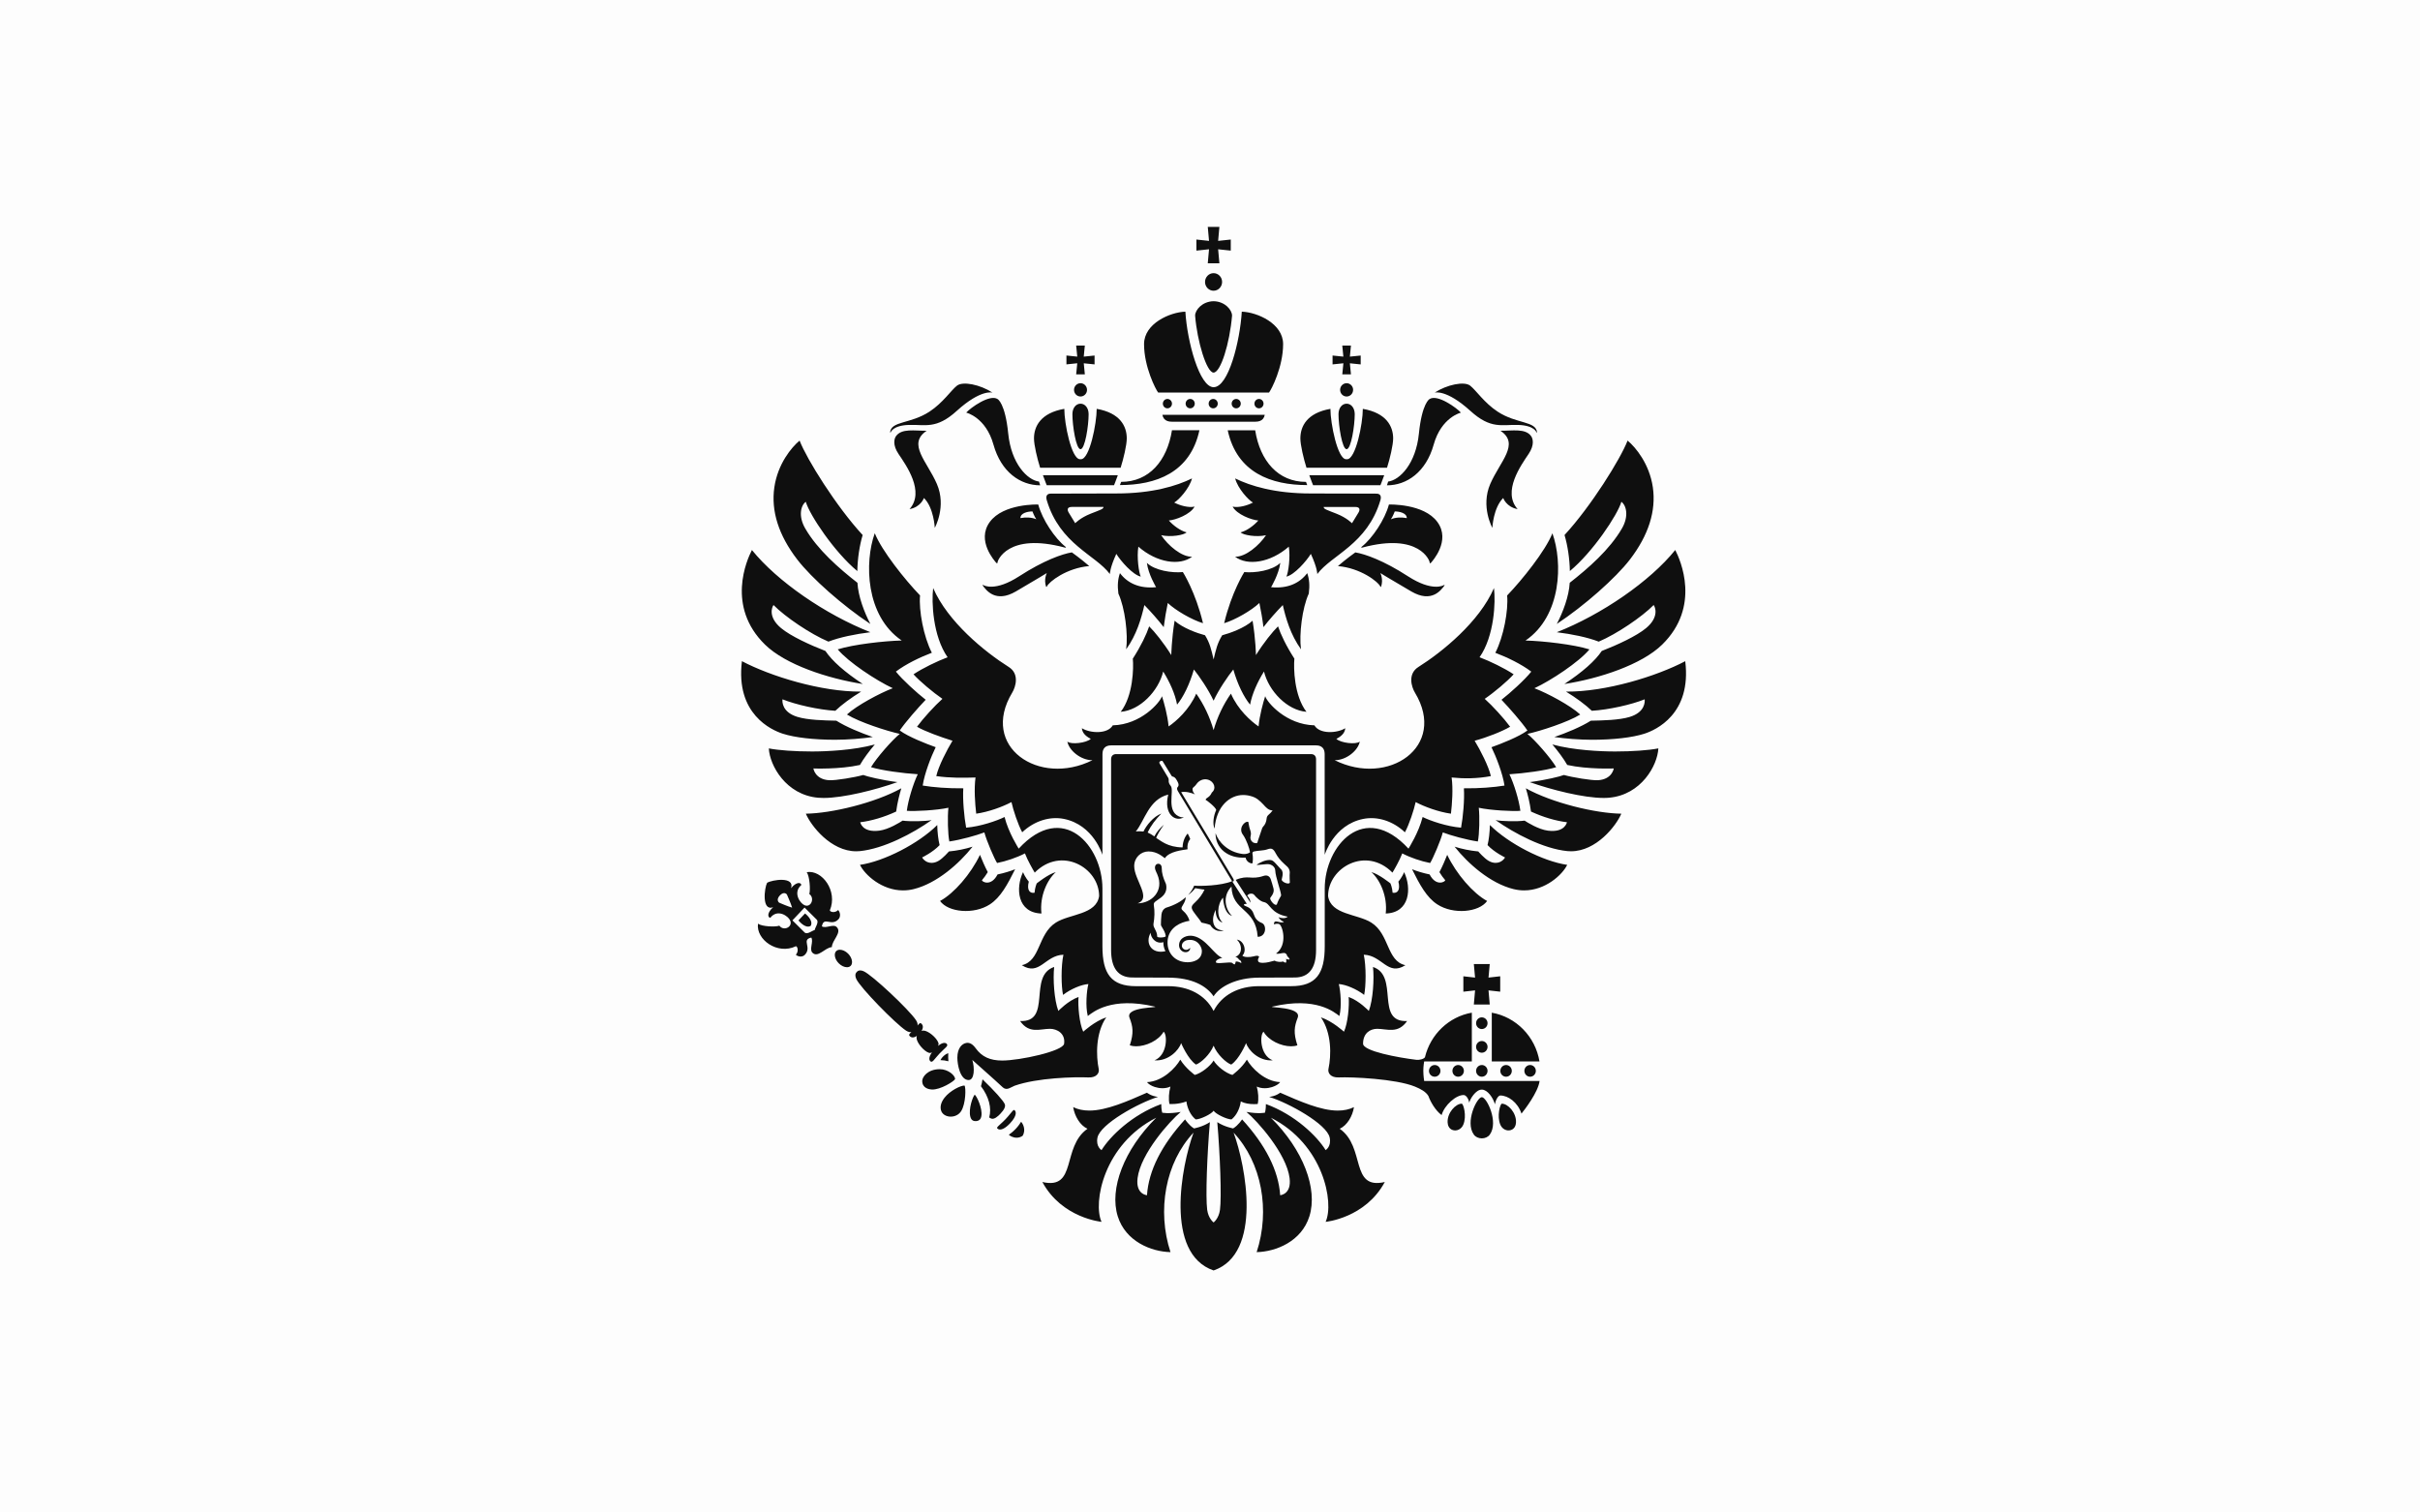 <?xml version="1.0" encoding="UTF-8"?> <svg xmlns="http://www.w3.org/2000/svg" width="160" height="100" viewBox="0 0 160 100" fill="none"> <rect opacity="0.01" width="160" height="100" fill="black"></rect> <g clip-path="url(#clip0_204_4232)"> <path d="M99.297 72.971C99.189 72.971 98.95 73.786 99.197 74.363C99.328 74.67 99.637 74.8 99.896 74.714C100.152 74.63 100.226 74.388 100.232 74.2C100.256 73.566 99.7 72.972 99.298 72.972L99.297 72.971ZM97.444 63.741L97.525 64.635L96.751 64.549V65.567L97.525 65.48L97.444 66.413H98.495L98.414 65.48L99.188 65.566V64.548L98.414 64.635L98.495 63.741H97.445H97.444ZM97.971 67.263C97.761 67.263 97.592 67.436 97.592 67.65C97.592 67.864 97.762 68.037 97.971 68.037C98.181 68.037 98.35 67.864 98.35 67.65C98.35 67.437 98.18 67.264 97.971 67.264V67.263ZM97.971 68.829C97.761 68.829 97.592 69.002 97.592 69.215C97.592 69.429 97.762 69.602 97.971 69.602C98.181 69.602 98.35 69.429 98.35 69.215C98.35 69.002 98.18 68.829 97.971 68.829ZM97.971 70.416C97.761 70.416 97.592 70.589 97.592 70.802C97.592 71.016 97.762 71.189 97.971 71.189C98.181 71.189 98.35 71.016 98.35 70.802C98.35 70.589 98.18 70.415 97.971 70.415V70.416ZM99.195 70.802C99.195 71.016 99.366 71.189 99.575 71.189C99.785 71.189 99.954 71.016 99.954 70.802C99.954 70.589 99.784 70.415 99.575 70.415C99.366 70.415 99.196 70.589 99.196 70.802L99.195 70.802ZM100.786 70.802C100.786 71.016 100.955 71.189 101.164 71.189C101.373 71.189 101.543 71.016 101.543 70.802C101.543 70.589 101.373 70.415 101.164 70.415C100.954 70.415 100.785 70.589 100.785 70.802L100.786 70.802ZM97.972 72.541C97.648 72.541 96.847 74.184 97.443 75.015C97.557 75.173 97.757 75.264 97.972 75.264C98.186 75.264 98.386 75.173 98.5 75.015C99.096 74.183 98.295 72.541 97.972 72.541ZM96.645 72.971C96.242 72.971 95.685 73.567 95.709 74.2C95.716 74.388 95.791 74.63 96.046 74.714C96.304 74.8 96.614 74.67 96.745 74.364C96.992 73.786 96.752 72.972 96.644 72.972L96.645 72.971ZM96.028 70.802C96.028 71.016 96.197 71.189 96.406 71.189C96.616 71.189 96.786 71.016 96.786 70.802C96.786 70.589 96.615 70.415 96.406 70.415C96.196 70.415 96.028 70.589 96.028 70.802V70.802ZM94.477 70.802C94.477 71.016 94.647 71.189 94.856 71.189C95.067 71.189 95.237 71.016 95.237 70.802C95.237 70.589 95.067 70.415 94.856 70.415C94.647 70.415 94.478 70.589 94.478 70.802L94.477 70.802ZM94.103 70.802C94.103 70.473 94.16 70.176 94.16 70.176H97.311V66.954C95.79 67.219 94.574 68.39 94.211 69.903C94.123 70.029 93.838 70.093 93.636 70.07C92.473 69.929 90.12 69.505 90.12 69.005C90.12 68.302 90.597 68.021 91.055 68.021C91.708 68.021 92.43 68.374 93.032 67.506C90.892 67.603 92.532 64.518 90.777 63.933C90.864 64.721 90.778 66.107 90.501 66.84C90.501 66.84 89.873 66.169 89.167 65.916C89.22 66.488 89.112 67.674 88.856 68.213C88.856 68.213 88.109 67.522 87.333 67.263C88.049 68.299 88.024 69.776 87.832 70.675C87.776 70.935 87.97 71.258 88.515 71.235C89.368 71.197 92.282 71.326 93.547 71.84C93.939 72.001 94.276 72.185 94.441 72.465C94.574 72.842 94.905 73.425 95.313 73.725C95.496 73.073 96.277 72.376 96.785 72.401C96.937 72.409 97.105 72.661 97.139 72.91C97.185 72.678 97.56 72.041 97.97 72.041C98.35 72.041 98.714 72.575 98.841 73.015C98.879 72.733 99.046 72.43 99.198 72.43C99.708 72.43 100.351 72.882 100.593 73.629C100.788 73.385 101.689 72.23 101.79 71.473H94.161C94.161 71.473 94.104 71.146 94.104 70.803L94.103 70.802ZM98.63 66.954V70.177H101.784C101.509 68.534 100.239 67.237 98.63 66.955V66.954ZM61.419 69.608C61.484 69.63 61.551 69.614 61.617 69.58C61.405 69.874 61.413 70.069 61.505 70.16C61.649 70.301 61.755 70.041 62.119 69.655C62.482 69.271 62.734 69.154 62.59 69.011C62.499 68.92 62.307 68.917 62.022 69.149C62.053 69.081 62.065 69.013 62.042 68.948C61.922 68.601 61.362 68.139 61.054 68.137C61.006 68.137 60.963 68.149 60.925 68.166C61.061 67.947 61.025 67.783 60.934 67.693C60.834 67.594 60.777 67.663 60.665 67.806C60.68 67.707 60.654 67.589 60.56 67.446C60.096 66.747 57.646 64.443 57.091 64.211C56.759 64.073 56.65 64.265 56.65 64.265C56.65 64.265 56.466 64.384 56.61 64.719C56.855 65.282 59.208 67.687 59.904 68.14C60.047 68.232 60.162 68.254 60.258 68.236C60.123 68.355 60.058 68.415 60.158 68.514C60.249 68.605 60.41 68.635 60.618 68.488C60.604 68.529 60.595 68.573 60.597 68.621C60.606 68.938 61.074 69.496 61.417 69.609L61.419 69.608ZM55.531 62.793C55.458 62.793 55.355 62.81 55.279 62.891C55.203 62.971 55.176 63.097 55.204 63.243C55.234 63.401 55.325 63.562 55.459 63.695C55.618 63.854 55.82 63.95 55.998 63.95C56.07 63.95 56.173 63.933 56.249 63.853C56.413 63.677 56.332 63.31 56.07 63.048C55.909 62.889 55.708 62.793 55.53 62.793L55.531 62.793ZM63.148 71.343C63.146 71.099 62.685 70.691 62.139 70.691C61.327 70.691 60.974 71.206 60.974 71.468C60.974 71.962 61.452 72.026 61.598 72.034C62.17 72.069 63.092 71.485 63.148 71.343H63.148ZM62.449 72.575C62.234 72.853 62.152 73.122 62.208 73.379C62.276 73.689 62.583 73.828 62.855 73.828C63.145 73.828 63.403 73.692 63.548 73.463C63.858 72.973 63.872 71.889 63.767 71.771C63.507 71.771 62.815 72.107 62.449 72.575ZM55.32 61.294C55.09 61.067 54.621 61.407 54.34 61.248C54.465 60.552 54.958 61.283 55.434 60.78C55.623 60.578 55.522 60.264 55.413 60.169C55.207 60.378 54.89 60.305 54.865 60.19C55.406 58.912 54.349 57.486 53.335 57.665C53.533 57.93 53.593 58.858 53.507 59.107C53.893 59.385 53.617 60.038 53.19 59.848C52.904 59.732 52.399 59.016 52.98 58.513C52.963 58.332 52.644 58.288 52.304 58.725C52.553 57.922 51.031 58.174 50.718 58.367C50.54 58.693 50.343 60.262 51.117 59.982C50.701 60.344 50.753 60.668 50.931 60.68C51.404 60.069 52.116 60.565 52.239 60.855C52.438 61.286 51.809 61.589 51.526 61.202C51.285 61.298 50.381 61.266 50.115 61.071C49.973 62.116 51.395 63.154 52.624 62.56C52.738 62.582 52.817 62.905 52.621 63.122C52.718 63.231 53.026 63.325 53.218 63.124C53.692 62.621 52.964 62.138 53.64 61.987C53.803 62.27 53.486 62.762 53.716 62.991C54.084 63.355 54.545 62.648 54.998 62.62C55.011 62.154 55.686 61.66 55.319 61.294H55.32ZM51.514 59.68C51.514 59.68 51.276 59.512 51.561 59.202C51.853 58.9 52.026 59.139 52.026 59.139C52.026 59.139 52.292 59.735 52.372 60.009C52.102 59.937 51.514 59.681 51.514 59.681L51.514 59.68ZM53.865 61.492C53.717 61.511 53.368 61.822 53.193 61.647L52.391 60.851L52.792 60.427L53.194 60.003L53.995 60.799C54.17 60.973 53.878 61.341 53.864 61.492H53.865ZM67.145 73.691C67.172 73.573 67.154 73.476 67.091 73.414C67.071 73.395 67.054 73.384 67.043 73.384C66.998 73.384 66.897 73.508 66.8 73.628C66.72 73.728 66.619 73.851 66.491 73.987C66.363 74.122 66.245 74.23 66.15 74.315C66.038 74.416 65.921 74.523 65.92 74.57C65.92 74.582 65.931 74.599 65.952 74.619C65.993 74.661 66.048 74.682 66.117 74.682C66.219 74.682 66.443 74.628 66.778 74.273C67.034 74.003 67.119 73.807 67.144 73.69L67.145 73.691ZM67.151 74.641C66.975 74.826 66.797 74.958 66.7 75.026C66.769 75.096 66.967 75.221 67.215 75.221C67.357 75.221 67.489 75.179 67.609 75.097C67.856 74.689 67.618 74.274 67.511 74.168C67.448 74.27 67.326 74.457 67.151 74.641H67.151ZM64.445 72.376C64.318 72.495 64.024 73.322 64.152 73.825C64.207 74.041 64.326 74.134 64.528 74.123C64.737 74.109 64.85 74.001 64.886 73.78C64.965 73.277 64.584 72.478 64.445 72.376ZM64.284 70.079C64.292 70.093 65.793 71.412 66.298 71.89C66.417 72.003 66.58 72.028 66.746 71.944C66.841 71.896 66.959 71.84 67.082 71.784C68.583 71.255 71.054 71.195 71.96 71.236C72.505 71.258 72.698 70.936 72.643 70.676C72.466 69.825 72.426 68.299 73.141 67.263C72.366 67.522 71.619 68.214 71.619 68.214C71.362 67.674 71.255 66.489 71.308 65.916C70.602 66.169 69.973 66.839 69.973 66.839C69.696 66.107 69.61 64.721 69.697 63.932C67.942 64.518 69.584 67.603 67.444 67.506C68.045 68.374 68.767 68.021 69.42 68.021C69.878 68.021 70.447 68.321 70.355 69.005C70.288 69.501 67.418 70.119 66.263 70.119C65.457 70.119 64.916 69.87 64.511 69.31C64.316 69.041 64.117 68.919 63.895 68.954C63.619 68.996 63.296 69.278 63.296 69.932C63.296 70.393 63.483 71.408 64.04 71.408C64.43 71.408 64.447 70.607 64.285 70.079H64.284ZM66.14 73.638C66.403 73.36 66.495 73.157 66.43 72.999C66.336 72.772 65.74 72.109 64.959 71.361C64.936 71.525 64.893 71.699 64.856 71.817C65.382 72.512 65.577 73.257 65.401 73.883C65.465 73.925 65.504 73.945 65.528 73.954C65.729 74.034 65.982 73.807 66.14 73.638L66.14 73.638ZM62.343 69.864C62.339 69.867 62.242 69.963 62.18 70.092C62.343 70.092 62.533 70.12 62.704 70.167C62.693 70.016 62.681 69.81 62.696 69.634C62.552 69.667 62.397 69.805 62.343 69.864V69.864ZM88.575 74.631C89.069 74.405 89.425 73.796 89.518 73.2C89.205 73.353 88.852 73.428 88.445 73.428C87.324 73.428 85.918 72.807 84.641 72.246C84.641 72.246 84.367 72.475 83.911 72.523C85.198 72.918 87.727 74.316 87.913 75.212C88.038 75.812 87.645 76.041 87.645 76.041C87.082 75.126 85.631 73.705 83.696 72.996C83.7 73.329 83.636 73.565 83.636 73.565C83.636 73.565 83.243 73.661 82.409 73.517C83.138 74.123 85.054 76.265 85.262 77.889C85.401 78.974 84.64 79.023 84.64 79.023C84.532 77.392 83.672 75.704 82.122 74.01C82.122 74.01 81.868 74.406 81.53 74.607C81.53 74.607 80.956 74.505 80.482 74.192C80.665 76.345 80.773 79.141 80.66 79.987C80.58 80.576 80.238 80.823 80.238 80.823C80.238 80.823 79.894 80.576 79.814 79.987C79.701 79.141 79.808 76.345 79.992 74.192C79.517 74.506 78.944 74.607 78.944 74.607C78.606 74.406 78.352 74.01 78.352 74.01C76.802 75.704 75.942 77.392 75.834 79.023C75.834 79.023 75.073 78.974 75.212 77.889C75.419 76.265 77.336 74.123 78.065 73.517C77.231 73.661 76.839 73.565 76.839 73.565C76.839 73.565 76.774 73.331 76.778 72.997C74.842 73.707 73.392 75.127 72.829 76.042C72.829 76.042 72.437 75.812 72.561 75.212C72.747 74.316 75.276 72.918 76.563 72.523C76.107 72.475 75.832 72.245 75.832 72.245C74.557 72.807 73.149 73.427 72.029 73.427C71.622 73.427 71.268 73.353 70.955 73.199C71.049 73.796 71.406 74.405 71.9 74.63C70.169 75.843 71.238 78.685 68.916 78.15C70.211 80.543 72.828 80.783 72.828 80.783C72.249 79.517 72.972 75.656 76.446 73.9C74.307 76.024 73.333 78.598 73.9 80.415C74.421 82.082 76.113 82.757 77.387 82.786C76.487 80.03 77.042 76.873 78.912 74.885C78.11 77.066 76.984 82.882 80.237 83.998C83.49 82.882 82.363 77.066 81.56 74.886C83.431 76.873 83.987 80.03 83.085 82.787C84.36 82.757 86.052 82.082 86.573 80.415C87.14 78.598 86.166 76.024 84.027 73.901C87.502 75.656 88.224 79.517 87.645 80.784C87.645 80.784 90.263 80.543 91.557 78.15C89.236 78.684 90.305 75.842 88.575 74.629L88.575 74.631ZM80.513 26.688C80.513 26.516 80.378 26.377 80.212 26.377C80.045 26.377 79.911 26.516 79.911 26.688C79.911 26.858 80.045 26.997 80.212 26.997C80.378 26.997 80.513 26.858 80.513 26.686V26.688ZM82.034 26.688C82.034 26.516 81.9 26.377 81.733 26.377C81.567 26.377 81.432 26.516 81.432 26.688C81.432 26.858 81.567 26.997 81.733 26.997C81.9 26.997 82.034 26.858 82.034 26.686V26.688ZM79.671 18.641C79.671 18.961 79.924 19.222 80.236 19.222C80.547 19.222 80.8 18.961 80.8 18.641C80.8 18.32 80.547 18.06 80.236 18.06C79.925 18.06 79.672 18.321 79.672 18.641L79.671 18.641ZM79.853 17.407H80.621L80.538 16.482L81.373 16.57V15.837L80.538 15.926L80.621 15H79.853L79.936 15.926L79.101 15.837V16.57L79.936 16.481L79.853 17.407H79.853ZM78.992 26.688C78.992 26.516 78.857 26.377 78.691 26.377C78.524 26.377 78.389 26.516 78.389 26.688C78.389 26.858 78.524 26.997 78.69 26.997C78.857 26.997 78.992 26.858 78.992 26.686V26.688ZM77.182 27.836C77.263 27.866 77.358 27.881 77.469 27.881H83.005C83.117 27.881 83.211 27.866 83.292 27.836C83.47 27.772 83.579 27.638 83.621 27.424H76.852C76.894 27.638 77.003 27.772 77.182 27.836V27.836ZM77.486 26.688C77.486 26.516 77.351 26.377 77.185 26.377C77.019 26.377 76.883 26.516 76.883 26.688C76.883 26.858 77.019 26.997 77.184 26.997C77.351 26.997 77.486 26.858 77.486 26.686V26.688ZM83.54 26.688C83.54 26.516 83.405 26.377 83.239 26.377C83.073 26.377 82.938 26.516 82.938 26.688C82.938 26.858 83.073 26.997 83.239 26.997C83.405 26.997 83.54 26.858 83.54 26.686V26.688ZM83.903 25.952C84.059 25.758 84.834 24.261 84.834 22.75C84.834 21.389 83.121 20.64 82.102 20.606C81.984 22.549 81.226 25.6 80.237 25.6C79.302 25.6 78.488 22.567 78.372 20.606C77.353 20.64 75.64 21.389 75.64 22.75C75.64 24.261 76.415 25.758 76.572 25.952H83.903V25.952ZM80.237 24.634C80.703 24.634 81.305 22.699 81.458 20.868C81.458 20.497 80.993 19.929 80.237 19.915C79.482 19.93 79.016 20.497 79.016 20.868C79.151 22.576 79.779 24.635 80.237 24.635V24.634ZM65.438 34.514C64.535 35.754 65.784 37.11 65.861 37.204C65.915 37.271 65.962 37.241 65.954 37.166C65.947 37.103 66.604 35.191 70.383 36.198C70.465 36.219 70.514 36.22 70.439 36.143C69.74 35.59 68.912 34.352 68.644 33.356C68.644 33.356 66.341 33.274 65.438 34.514V34.514ZM67.465 34.255C67.465 33.909 67.97 33.814 68.26 33.814C68.26 33.814 68.387 34.148 68.515 34.332C68.22 34.201 67.811 34.188 67.464 34.255H67.465ZM69.471 32.637C69.22 32.637 69.126 32.797 69.208 33.073C70.077 35.995 72.445 36.688 73.379 37.954C73.379 37.954 73.374 37.559 73.806 36.619C74.102 37.102 74.901 38.008 75.421 38.123C75.296 37.863 75.148 36.834 75.264 36.143C76.491 37.214 78.004 37.425 78.816 36.807C78.124 36.833 77.225 36.066 76.771 35.384C77.404 35.53 78.275 35.38 78.454 35.198C78.056 35.102 77.571 34.748 77.279 34.412C77.727 34.38 78.701 34.014 78.98 33.495C78.59 33.584 78.011 33.425 77.634 33.226C77.921 33.071 78.637 32.304 78.81 31.631C77.792 32.13 76.186 32.626 73.808 32.626L69.472 32.637L69.471 32.637ZM72.097 33.969C71.424 34.235 71.088 34.593 71.088 34.593L70.662 33.895C70.559 33.725 70.527 33.516 70.874 33.516H72.959C72.959 33.658 72.769 33.702 72.097 33.968V33.969ZM64.981 38.722C65.198 39.011 65.814 39.89 67.164 39.104C68.514 38.316 69.211 37.888 69.211 37.888C69.211 37.888 69 38.295 69.16 38.781C69.17 38.809 69.201 38.808 69.213 38.779C69.348 38.464 70.521 37.552 72.016 37.426C71.468 36.948 70.866 36.521 70.866 36.521C70.227 36.625 68.989 37.061 67.387 38.099C65.785 39.137 65.047 38.704 65.016 38.684C64.985 38.665 64.942 38.671 64.98 38.722L64.981 38.722ZM84.117 71.868C84.348 71.795 84.541 71.678 84.64 71.546C83.606 71.502 82.751 70.611 82.439 70.06C82.095 70.628 81.481 71.071 81.481 71.071C81.044 70.956 80.448 70.481 80.238 70.118C80.028 70.481 79.43 70.956 78.994 71.071C78.994 71.071 78.379 70.628 78.036 70.06C77.724 70.611 76.869 71.502 75.834 71.547C75.933 71.679 76.126 71.796 76.356 71.869C76.511 71.919 76.682 71.949 76.855 71.949C77.037 71.949 77.22 71.916 77.384 71.84C77.281 72.215 77.246 72.677 77.322 72.993C77.322 72.993 77.873 73.037 78.441 72.824C78.482 73.166 78.638 73.58 78.895 73.861C78.946 73.916 78.999 73.968 79.057 74.011C79.362 74.011 80.1 73.656 80.238 73.437C80.377 73.656 81.113 74.011 81.42 74.011C81.476 73.968 81.53 73.916 81.58 73.861C81.838 73.58 81.995 73.165 82.035 72.823C82.29 72.951 82.588 73.002 82.916 73.002C82.993 73.002 83.073 73 83.153 72.994C83.23 72.677 83.195 72.213 83.091 71.839C83.256 71.916 83.439 71.949 83.621 71.949C83.794 71.949 83.964 71.918 84.118 71.87L84.117 71.868ZM73.789 49.858C73.587 49.858 73.461 49.987 73.461 50.195V62.814C73.461 64.018 73.936 64.629 74.874 64.629L77.219 64.637C78.826 64.637 79.775 65.189 80.237 65.873C80.63 65.235 81.733 64.637 83.254 64.637L85.6 64.629C86.537 64.629 87.012 64.018 87.012 62.813V50.196C87.012 49.987 86.886 49.859 86.684 49.859H73.789V49.858ZM76.08 61.665C76.059 61.944 76.384 62.452 76.921 62.293C76.905 62.397 76.935 62.678 77.055 62.89C76.104 63.105 75.693 62.324 76.081 61.665H76.08ZM84.707 57.488C84.577 57.349 84.447 57.208 84.321 57.067C84.185 56.916 84.088 56.858 83.949 56.858C83.638 56.858 83.305 57.027 83.126 57.146C83.114 57.151 83.106 57.162 83.101 57.192C83.29 57.175 83.481 57.162 83.669 57.14C83.835 57.122 83.99 57.128 84.133 57.234C84.245 57.317 84.309 57.421 84.314 57.555C84.332 57.985 84.676 58.89 84.698 59.16C84.724 59.267 84.596 59.298 84.418 59.797C84.286 59.944 83.93 59.478 83.982 59.369C84.189 59.099 84.246 58.931 84.194 58.73C84.151 58.569 84.072 58.281 84.014 58.125C83.936 57.916 83.76 57.838 83.541 57.912C82.684 58.196 82.552 57.818 81.701 58.174L82.68 59.684C82.678 59.576 82.625 59.378 82.466 59.236C82.495 59.083 82.804 59.021 82.919 59.162C83.061 59.344 83.338 59.602 83.565 59.643C84.003 59.724 83.969 60.386 85.136 60.607C84.991 60.757 84.668 60.706 84.526 60.639C84.611 60.77 84.709 60.894 84.885 60.939C84.703 61.12 84.185 60.696 84.238 61.123C84.327 61.071 84.452 61.062 84.557 61.089C84.79 61.146 85.172 62.468 84.367 63.045C84.539 63.096 84.723 63.006 84.897 63.006C84.999 63.006 85.094 63.104 85.104 63.214C85.179 63.272 85.229 63.342 85.272 63.433C85.212 63.453 85.095 63.434 85.029 63.391C85.055 63.464 85.049 63.64 85.022 63.643C84.949 63.653 84.893 63.612 84.819 63.567C84.715 63.621 84.375 63.599 84.278 63.513C84.021 63.575 83.767 63.659 83.5 63.659C83.355 63.659 83.165 63.65 83.171 63.474C83.174 63.388 83.217 63.344 83.25 63.25C83.127 63.122 82.922 63.244 82.676 63.268C82.345 63.3 82.209 63.249 82.137 63.181C82.449 62.891 82.261 62.186 81.776 62.124C82.175 62.504 82.123 63.12 81.677 63.259C81.806 63.3 81.87 63.358 81.919 63.449C82.075 63.514 82.078 63.628 82.065 63.679C81.98 63.618 81.825 63.558 81.702 63.574C81.693 63.628 81.671 63.729 81.624 63.767C81.572 63.755 81.502 63.707 81.475 63.668C81.333 63.561 80.446 63.768 80.392 63.623C80.358 63.487 80.594 63.374 80.813 63.325C80.251 63.12 79.763 62.064 78.899 61.885C78.498 61.802 77.954 61.982 77.954 62.503C77.954 62.759 78.16 62.956 78.383 62.956C78.588 62.956 78.691 62.814 78.691 62.671C78.658 62.696 78.637 62.711 78.617 62.728C78.492 62.831 78.332 62.824 78.216 62.711C78.114 62.612 78.114 62.439 78.213 62.323C78.294 62.227 78.391 62.172 78.522 62.153C78.86 62.103 79.137 62.211 79.324 62.483C79.412 62.613 79.462 62.751 79.462 62.884C79.462 63.485 78.86 63.621 78.526 63.621C77.687 63.621 77.193 63.022 77.193 62.328C77.193 62.247 77.197 62.165 77.21 62.082C77.342 61.302 78.04 60.975 78.645 60.878C78.568 60.606 78.419 60.386 78.205 60.206C78.099 60.117 78.088 60.044 78.155 59.93C78.246 59.775 78.343 59.621 78.382 59.446C78.392 59.407 78.396 59.365 78.399 59.323C78.098 59.592 77.678 59.839 77.095 60.015C76.912 60.099 76.815 60.267 76.791 60.459C76.765 60.682 76.758 60.908 76.755 61.132C76.753 61.185 76.791 61.241 76.82 61.291C76.928 61.477 77.047 61.657 77.074 61.888C77.074 62 76.51 62.013 76.51 61.922C76.504 61.515 76.231 61.357 76.262 61.089C76.335 60.67 76.353 60.252 76.284 59.832C76.267 59.726 76.324 59.657 76.399 59.6C76.518 59.51 76.647 59.427 76.766 59.337C77.049 59.121 77.166 58.839 77.099 58.491C77.091 58.446 77.071 58.402 77.051 58.359C76.911 58.049 76.808 57.735 76.808 57.385C76.808 57.002 76.332 57.023 76.363 57.401C76.373 57.518 76.461 57.682 76.51 57.795C76.999 58.917 76.121 59.724 75.213 59.724C76.167 59.394 74.989 58.174 74.989 57.264C74.989 56.706 75.421 56.294 75.937 56.294C76.531 56.294 76.908 56.676 77.016 56.742C77.304 56.286 78.185 56.204 78.515 56.152C78.49 55.907 78.525 55.689 78.675 55.501C78.685 55.488 78.691 55.465 78.687 55.45C78.639 55.335 78.589 55.22 78.524 55.108C78.253 55.414 78.188 55.819 78.188 56.028C77.184 56.014 76.741 55.575 76.445 55.402C76.446 55.325 76.713 54.846 76.95 54.529C76.69 54.751 76.476 55.001 76.32 55.301C76.176 55.198 76.025 55.104 75.878 55.043C76.104 54.56 76.404 54.183 76.786 53.789C76.248 53.987 75.779 54.595 75.602 54.977C75.448 54.959 75.221 54.953 75.095 54.977C75.682 54.262 75.949 52.852 77.239 52.535C76.916 53.843 77.719 54.375 78.272 54.033C78.2 54.033 78.151 54.044 78.104 54.033C77.026 53.761 77.665 52.27 77.404 51.96C77.305 51.841 77.254 51.733 77.27 51.585C77.276 51.533 77.261 51.472 77.236 51.423L76.663 50.468C76.591 50.348 76.814 50.262 76.861 50.318L77.446 51.274C77.462 51.296 77.48 51.332 77.503 51.336C77.716 51.374 77.782 51.551 77.869 51.707C77.896 51.758 77.917 51.816 77.922 51.872C77.926 51.916 77.914 51.977 77.885 52.006C77.792 52.1 77.81 52.193 77.882 52.314C77.997 52.51 81.461 58.262 81.461 58.262C80.709 58.569 79.348 58.594 78.954 58.556C78.872 58.756 78.745 58.967 78.556 59.17C78.743 59.047 78.89 58.891 79.025 58.723C79.177 58.74 79.406 58.801 79.638 58.818C79.501 59.112 79.293 59.405 79.027 59.649C78.903 59.774 78.747 59.881 78.804 60.079C78.868 60.301 79.281 60.724 79.433 60.997C79.582 61.028 79.835 61.082 80.021 61.155C80.126 61.382 80.484 61.666 80.915 61.519C80.048 61.508 80.112 60.623 80.381 60.154C80.352 60.59 80.563 60.951 80.829 60.991C80.429 60.628 80.469 59.801 80.859 59.347C80.915 60.084 81.138 60.471 81.459 60.557C81.036 60.17 80.781 59.271 81.421 58.616C81.47 60.297 83.014 59.994 83.154 61.939C83.726 61.939 83.758 61.172 83.44 61.03C83.254 60.96 83.085 60.838 82.991 60.672C82.951 60.602 82.91 60.477 82.877 60.404C82.707 59.904 82.228 59.935 82.239 59.816C82.251 59.776 82.326 59.757 82.432 59.757L81.528 58.364L81.48 58.291C81.59 58.269 81.614 58.206 81.502 58.03C81.502 58.03 78.109 52.405 78.093 52.373C78.408 52.318 78.712 52.403 79.006 52.517C78.927 52.443 78.863 52.343 78.85 52.237C78.838 52.153 78.842 52.104 78.91 52.051C78.982 51.991 79.052 51.923 79.102 51.847C79.27 51.592 79.579 51.467 79.861 51.547C80.285 51.667 80.435 52.145 80.124 52.397C79.958 52.762 79.752 52.716 79.709 52.88C79.793 52.917 80.374 53.365 80.412 53.553C80.239 53.911 80.153 54.473 80.303 54.786C80.415 53.294 81.317 52.563 82.194 52.563C82.403 52.563 82.61 52.6 82.818 52.671C82.931 52.709 83.045 52.764 83.14 52.836C83.277 52.94 83.407 53.058 83.522 53.185C83.693 53.371 83.85 53.572 84.141 53.585C84.055 53.706 83.959 53.794 83.859 53.882C83.788 53.945 83.751 54.023 83.744 54.119C83.723 54.325 83.655 54.515 83.502 54.668C83.482 54.688 83.465 54.715 83.455 54.741C83.359 55.023 83.259 55.303 83.168 55.587C83.145 55.656 83.15 55.751 83.056 55.75C82.975 55.749 82.877 55.725 82.816 55.677C82.688 55.573 82.642 55.421 82.688 55.261C82.733 55.103 82.688 54.966 82.638 54.819C82.587 54.67 82.568 54.511 82.533 54.342C82.294 54.259 81.844 54.772 82.187 55.202C82.41 55.519 82.611 56.103 82.645 56.342C82.652 56.365 82.442 56.498 82.152 56.461C81.174 56.337 80.555 55.658 80.367 55.087C80.352 56.056 81.158 56.772 82.352 56.703C82.4 56.929 82.586 57.082 82.8 57.089C82.846 56.944 82.844 56.638 82.808 56.444C82.792 56.359 82.836 56.314 82.915 56.294C83.177 56.227 83.518 56.254 83.807 56.15C84.066 56.058 84.188 56.112 84.348 56.423C84.469 56.657 84.677 56.909 84.873 57.084C84.956 57.156 85.038 57.23 85.116 57.308C85.215 57.407 85.266 57.523 85.275 57.667C85.249 57.894 85.279 58.346 85.279 58.354C85.222 58.503 84.809 58.346 84.743 58.185C84.718 58.126 84.919 57.708 84.707 57.483V57.488ZM91.83 33.357C91.564 34.352 90.734 35.591 90.036 36.143C89.96 36.221 90.01 36.22 90.091 36.198C93.871 35.192 94.526 37.103 94.521 37.167C94.512 37.241 94.559 37.271 94.613 37.205C94.691 37.111 95.939 35.754 95.036 34.515C94.133 33.275 91.83 33.357 91.83 33.357H91.83ZM91.96 34.333C92.088 34.148 92.216 33.814 92.216 33.814C92.505 33.814 93.011 33.91 93.011 34.255C92.663 34.188 92.254 34.202 91.96 34.333V34.333ZM95.494 38.724C95.533 38.673 95.489 38.667 95.458 38.686C95.428 38.706 94.69 39.138 93.088 38.101C91.486 37.062 90.247 36.626 89.608 36.523C89.608 36.523 89.006 36.95 88.457 37.428C89.953 37.554 91.127 38.466 91.261 38.781C91.273 38.809 91.305 38.811 91.314 38.782C91.474 38.296 91.263 37.889 91.263 37.889C91.263 37.889 91.959 38.318 93.31 39.105C94.66 39.891 95.276 39.011 95.494 38.723L95.494 38.724ZM82.842 33.226C82.465 33.426 81.886 33.585 81.496 33.496C81.774 34.014 82.747 34.381 83.196 34.413C82.904 34.748 82.419 35.102 82.02 35.199C82.199 35.38 83.07 35.531 83.703 35.386C83.249 36.066 82.349 36.833 81.658 36.807C82.47 37.426 83.983 37.215 85.21 36.143C85.325 36.835 85.178 37.863 85.053 38.124C85.573 38.009 86.373 37.103 86.667 36.62C87.101 37.56 87.094 37.954 87.094 37.954C88.03 36.689 90.397 35.996 91.266 33.074C91.348 32.797 91.253 32.638 91.002 32.638L86.667 32.627C84.287 32.627 82.682 32.131 81.664 31.632C81.837 32.305 82.553 33.072 82.84 33.227L82.842 33.226ZM89.6 33.518C89.948 33.518 89.915 33.727 89.813 33.897L89.387 34.595C89.387 34.595 89.049 34.236 88.377 33.97C87.705 33.704 87.515 33.66 87.515 33.517H89.6L89.6 33.518ZM74.047 37.894C73.91 38.277 73.871 38.699 73.943 39.247C74.381 40.193 74.591 41.949 74.457 42.93C75.153 41.963 75.462 40.875 75.661 40.004C76.061 40.411 76.579 40.994 76.94 41.465C77.003 40.954 77.112 40.323 77.209 39.868C77.729 40.362 78.808 40.984 79.537 41.204C79.047 39.139 78.206 37.823 78.206 37.823C77.493 37.894 76.343 37.721 75.827 37.215C75.919 37.963 76.436 38.823 76.436 38.823C75.329 38.931 74.545 38.554 74.047 37.894ZM86.428 37.894C85.93 38.554 85.145 38.931 84.038 38.824C84.038 38.824 84.555 37.964 84.647 37.216C84.13 37.722 82.981 37.894 82.267 37.824C82.267 37.824 81.427 39.14 80.936 41.204C81.666 40.984 82.745 40.361 83.265 39.868C83.362 40.323 83.472 40.954 83.534 41.465C83.895 40.994 84.413 40.411 84.813 40.004C85.012 40.875 85.321 41.963 86.017 42.93C85.882 41.949 86.094 40.193 86.531 39.247C86.603 38.699 86.563 38.277 86.428 37.894V37.894ZM76.905 44.398C77.323 45.067 77.695 45.872 77.823 46.587C78.224 46.105 78.647 45.266 78.934 44.264C79.286 44.702 79.899 45.593 80.237 46.328C80.575 45.593 81.189 44.702 81.541 44.264C81.827 45.266 82.251 46.105 82.651 46.588C82.78 45.872 83.151 45.067 83.569 44.398C83.887 45.699 85.112 46.966 86.377 47.062C85.555 45.998 85.521 44.159 85.579 43.546C85.031 42.698 84.671 41.932 84.498 41.412C84.127 41.778 83.552 42.489 83.037 43.312C83.037 43.301 83.021 42.281 82.815 41.041C82.284 41.52 81.321 41.866 80.807 42.001C80.483 42.528 80.393 42.939 80.239 43.602C80.084 42.941 79.995 42.528 79.671 42.001C79.156 41.866 78.193 41.52 77.66 41.041C77.456 42.28 77.441 43.301 77.441 43.312C76.925 42.489 76.35 41.779 75.978 41.412C75.806 41.933 75.444 42.698 74.897 43.546C74.955 44.159 74.921 45.998 74.098 47.062C75.364 46.966 76.589 45.699 76.907 44.398L76.905 44.398ZM65.444 59.795C66.154 59.333 66.604 58.495 67.116 57.47C66.817 57.593 66.386 57.726 65.954 57.815C65.533 58.627 64.935 58.313 64.921 58.197C65.049 58.054 65.197 57.844 65.307 57.661C65.128 57.325 64.911 56.826 64.792 56.518C64.188 57.783 63.08 59.068 62.152 59.569C62.697 60.326 64.389 60.48 65.446 59.794L65.444 59.795ZM67.639 57.662C67.135 58.72 67.254 60.351 68.857 60.398C68.724 59.243 69.246 58.156 69.805 57.662C69.324 57.781 68.542 58.408 68.542 58.408C68.542 58.408 68.425 58.676 68.4 59.025C68.065 59.084 67.88 58.827 68.02 58.29C68.02 58.29 67.777 58.014 67.639 57.662L67.639 57.662ZM59.705 58.87C59.937 58.87 60.174 58.842 60.405 58.786C61.953 58.404 63.426 57.086 64.303 55.979C63.803 56.137 63.298 56.239 62.737 56.295C62.737 56.295 62.345 56.754 62.042 56.922C61.889 57.009 61.736 57.05 61.591 57.05C61.153 57.05 60.967 56.691 60.967 56.691C60.967 56.691 61.674 56.354 62.123 55.876C62.034 55.522 61.977 55.033 61.967 54.547C60.748 55.765 58.457 56.95 56.858 57.181C57.174 57.838 58.297 58.87 59.704 58.87H59.705ZM56.605 56.284C56.685 56.284 56.766 56.28 56.846 56.273C58.436 56.115 60.356 55.101 61.593 54.222C61.199 54.302 60.164 54.325 59.674 54.257C59.504 54.37 58.755 54.842 58.132 54.92C56.996 55.064 56.876 54.364 56.876 54.364C57.605 54.275 58.447 54.03 59.251 53.657C59.331 53.053 59.472 52.516 59.592 52.119C57.837 53.091 54.977 53.776 53.279 53.798C53.619 54.602 54.936 56.284 56.605 56.284H56.605ZM56.855 50.577C57.099 50.147 57.487 49.637 57.839 49.222C56.439 49.606 54.636 49.685 53.682 49.685C52.554 49.685 51.459 49.606 50.832 49.482C50.887 50.608 51.964 52.553 54.088 52.743C54.198 52.753 54.321 52.758 54.452 52.758C55.777 52.758 57.884 52.224 59.334 51.711C58.301 51.579 57.301 51.334 57.074 51.239C56.534 51.394 55.246 51.608 54.828 51.586C53.879 51.534 53.778 50.808 53.778 50.808C53.778 50.808 55.486 50.879 56.855 50.577L56.855 50.577ZM51.756 48.51C52.546 48.765 53.804 48.91 55.209 48.91C56.067 48.91 56.971 48.833 57.707 48.729C56.911 48.459 55.931 48.052 55.294 47.649C54.498 47.633 53.416 47.61 52.722 47.398C51.702 47.087 51.716 46.392 51.734 46.236C52.617 46.59 54.118 46.927 55.228 46.994C55.637 46.601 56.269 46.133 56.936 45.726C54.302 45.749 50.941 44.71 49.052 43.714C48.62 47.214 51.007 48.268 51.756 48.51V48.51ZM57.545 41.254C57.139 40.477 56.742 39.433 56.69 38.532C55.458 37.569 54.052 36.343 53.239 34.941C52.768 34.13 52.942 33.42 53.275 33.176C53.529 34.056 55.183 36.521 56.683 37.758C56.694 36.967 56.827 36.059 57.035 35.375C55.291 33.486 53.337 30.357 52.866 29.131C52.335 29.568 51.421 30.669 51.196 32.22C50.969 33.781 51.477 35.385 52.707 36.988C53.651 38.22 55.731 40.057 57.545 41.254H57.545ZM57.044 45.224C55.845 44.432 55.015 43.699 54.573 43.039C53.571 42.651 52.276 42.059 51.639 41.526C50.762 40.794 51.04 40.135 51.142 40.003C51.915 40.788 53.584 41.919 54.772 42.422C55.513 42.134 56.542 41.924 57.546 41.8C54.573 40.631 51.382 38.435 49.714 36.365C49.376 37.018 48.001 40.094 50.577 42.617C51.934 43.946 54.727 44.862 57.044 45.224V45.224ZM95.683 56.519C95.564 56.826 95.347 57.326 95.168 57.661C95.278 57.844 95.425 58.054 95.554 58.197C95.538 58.312 94.942 58.627 94.52 57.815C94.087 57.726 93.656 57.593 93.358 57.47C93.869 58.495 94.318 59.333 95.029 59.795C96.084 60.48 97.776 60.326 98.323 59.57C97.394 59.068 96.286 57.783 95.682 56.518L95.683 56.519ZM92.835 57.661C92.698 58.013 92.455 58.289 92.455 58.289C92.594 58.826 92.409 59.084 92.073 59.024C92.05 58.676 91.931 58.408 91.931 58.408C91.931 58.408 91.15 57.78 90.67 57.661C91.228 58.156 91.75 59.243 91.618 60.398C93.22 60.351 93.338 58.72 92.835 57.662V57.661ZM98.352 55.876C98.8 56.355 99.507 56.692 99.507 56.692C99.507 56.692 99.32 57.05 98.882 57.05C98.738 57.05 98.585 57.008 98.432 56.922C98.129 56.752 97.737 56.295 97.737 56.295C97.176 56.239 96.671 56.136 96.171 55.979C97.047 57.085 98.521 58.403 100.068 58.784C100.299 58.84 100.535 58.87 100.769 58.87C102.175 58.87 103.299 57.837 103.616 57.181C102.016 56.951 99.725 55.767 98.506 54.547C98.495 55.034 98.438 55.523 98.35 55.876L98.352 55.876ZM101.222 53.656C102.027 54.03 102.869 54.275 103.599 54.363C103.599 54.363 103.478 55.064 102.342 54.92C101.719 54.841 100.97 54.37 100.801 54.257C100.31 54.325 99.275 54.302 98.881 54.222C100.118 55.101 102.038 56.115 103.629 56.272C103.709 56.28 103.788 56.283 103.869 56.283C105.539 56.283 106.855 54.602 107.194 53.798C105.496 53.776 102.636 53.091 100.882 52.119C101.003 52.516 101.142 53.053 101.223 53.657L101.222 53.656ZM102.635 49.221C102.987 49.636 103.374 50.146 103.619 50.576C104.988 50.879 106.696 50.807 106.696 50.807C106.696 50.807 106.595 51.533 105.645 51.585C105.227 51.608 103.939 51.393 103.4 51.239C103.172 51.334 102.173 51.578 101.139 51.711C102.589 52.223 104.697 52.757 106.022 52.757C106.154 52.757 106.276 52.753 106.387 52.742C108.511 52.552 109.588 50.608 109.643 49.481C109.016 49.606 107.921 49.685 106.794 49.685C105.838 49.685 104.035 49.605 102.635 49.221V49.221ZM111.422 43.715C109.532 44.711 106.171 45.75 103.537 45.727C104.204 46.134 104.836 46.602 105.245 46.994C106.355 46.928 107.856 46.591 108.738 46.237C108.757 46.393 108.772 47.088 107.75 47.4C107.057 47.612 105.975 47.634 105.179 47.65C104.542 48.053 103.561 48.461 102.767 48.73C103.503 48.834 104.407 48.911 105.264 48.911C106.669 48.911 107.928 48.764 108.717 48.511C109.467 48.269 111.852 47.216 111.421 43.715L111.422 43.715ZM107.198 33.175C107.531 33.42 107.704 34.129 107.235 34.94C106.421 36.343 105.015 37.568 103.784 38.531C103.732 39.432 103.335 40.477 102.929 41.253C104.742 40.056 106.823 38.219 107.768 36.987C108.996 35.384 109.504 33.78 109.279 32.219C109.053 30.668 108.139 29.567 107.609 29.13C107.136 30.356 105.183 33.485 103.44 35.374C103.646 36.058 103.78 36.966 103.792 37.756C105.291 36.52 106.944 34.055 107.199 33.175H107.198ZM105.703 42.422C106.889 41.919 108.56 40.787 109.333 40.002C109.435 40.134 109.711 40.794 108.835 41.526C108.197 42.06 106.903 42.651 105.902 43.04C105.459 43.7 104.628 44.434 103.429 45.225C105.747 44.863 108.541 43.947 109.896 42.618C112.472 40.096 111.098 37.019 110.76 36.365C109.092 38.435 105.901 40.631 102.928 41.801C103.931 41.924 104.961 42.135 105.702 42.423L105.703 42.422ZM98.775 38.88C97.809 41.112 95.361 43.102 93.778 44.099C93.057 44.553 93.32 45.415 93.551 45.797C95.708 49.369 91.784 52.03 88.242 50.261C89.015 50.269 89.796 49.614 89.903 49.031C89.658 49.243 88.652 49.127 88.355 48.853C88.811 48.615 88.92 48.374 88.943 48.148C88.379 48.493 87.239 48.54 86.903 47.957C85.031 47.906 83.784 46.451 83.648 46.031C83.508 46.478 83.285 47.258 83.211 48.029C82.703 47.687 81.837 46.911 81.384 45.86C80.873 46.588 80.487 47.408 80.237 48.273C79.987 47.408 79.601 46.588 79.09 45.86C78.637 46.912 77.77 47.687 77.263 48.029C77.189 47.259 76.965 46.478 76.826 46.031C76.689 46.451 75.443 47.907 73.571 47.957C73.235 48.54 72.095 48.493 71.53 48.148C71.553 48.373 71.661 48.614 72.118 48.852C71.82 49.126 70.814 49.242 70.569 49.031C70.677 49.614 71.457 50.269 72.23 50.261C68.686 52.031 64.765 49.369 66.922 45.797C67.153 45.415 67.416 44.553 66.695 44.099C65.11 43.102 62.662 41.112 61.697 38.88C61.583 39.79 61.67 42.049 62.651 43.455C61.934 43.728 61.015 44.171 60.398 44.582C60.788 45.025 61.699 45.789 62.309 46.205C61.809 46.647 61.035 47.495 60.629 48.049C61.144 48.354 62.182 48.725 62.975 48.975C62.608 49.578 62.044 50.666 61.903 51.313C62.791 51.442 63.698 51.43 64.497 51.405C64.395 52.16 64.462 53.108 64.543 53.798C65.366 53.68 66.273 53.347 66.874 53.031C66.988 53.552 67.303 54.514 67.584 55.027C68.367 54.288 69.398 53.95 70.352 54.145C72.307 54.547 72.888 56.518 72.888 56.518L72.891 50.523V49.853C72.891 49.48 73.093 49.282 73.455 49.282H87.017C87.379 49.282 87.581 49.48 87.581 49.853V50.523L87.584 56.518C87.584 56.518 88.165 54.547 90.119 54.146C91.073 53.95 92.105 54.288 92.887 55.028C93.169 54.513 93.483 53.552 93.597 53.031C94.199 53.347 95.106 53.68 95.93 53.798C96.009 53.107 96.078 52.159 95.975 51.405C96.766 51.486 97.675 51.486 98.569 51.313C98.427 50.666 97.864 49.578 97.497 48.975C98.322 48.754 99.328 48.354 99.843 48.049C99.437 47.495 98.662 46.648 98.163 46.205C98.774 45.79 99.684 45.025 100.075 44.582C99.457 44.171 98.538 43.728 97.822 43.455C98.802 42.05 98.89 39.791 98.775 38.881L98.775 38.88ZM74.126 31.861L74.045 32.071C76.413 32.071 78.692 31.262 79.3 28.447H77.485C77.163 30.476 75.967 31.86 74.125 31.86L74.126 31.861ZM63.881 27.28C63.881 27.28 65.177 27.579 65.684 29.398C66.192 31.217 67.466 32.087 68.773 32.087L68.694 31.839C67.933 31.745 66.859 30.664 66.659 28.663C66.457 26.647 65.96 26.388 65.96 26.388C65.449 26.035 64.161 26.968 63.881 27.28V27.28ZM60.089 28.094C61.17 28.058 61.898 28.401 63.256 27.167C64.861 25.71 65.623 25.959 65.623 25.959C64.803 25.427 63.661 25.192 63.27 25.499C62.878 25.805 62.347 26.629 61.455 27.215C60.198 28.04 58.907 27.823 58.849 28.592H58.885C58.885 28.592 59.008 28.129 60.089 28.094L60.089 28.094ZM61.086 32.925C61.743 33.571 61.804 34.899 61.804 34.899C61.804 34.899 62.591 33.491 61.942 31.996C61.294 30.501 59.968 29.353 61.267 28.48C60.474 28.487 59.614 28.305 59.236 28.841C59.118 29.009 59.009 29.423 59.405 30.012C59.908 30.76 61.164 32.502 60.135 33.661C60.887 33.523 61.086 32.926 61.086 32.926L61.086 32.925ZM69.204 32.079H73.656C73.656 32.079 73.767 31.809 73.906 31.42H68.954C69.094 31.809 69.204 32.079 69.204 32.079V32.079ZM71.868 25.775C71.868 25.533 71.676 25.336 71.439 25.336C71.202 25.336 71.01 25.534 71.01 25.775C71.01 26.018 71.202 26.215 71.44 26.215C71.677 26.215 71.869 26.018 71.869 25.776L71.868 25.775ZM74.092 30.924C74.282 30.328 74.497 29.423 74.497 28.986C74.497 28.188 74.065 27.303 72.509 27.031C72.509 27.997 72.04 30.362 71.471 30.362H71.407C70.839 30.362 70.368 28.015 70.368 27.031C68.807 27.302 68.363 28.188 68.363 28.987C68.363 29.423 68.579 30.329 68.768 30.924H74.092V30.924ZM71.44 29.699C71.735 29.699 71.975 28.155 71.975 27.386C71.975 26.966 71.735 26.69 71.439 26.69C71.144 26.69 70.903 26.966 70.903 27.386C70.903 28.155 71.143 29.699 71.44 29.699V29.699ZM71.153 24.75H71.725L71.654 24.019L72.368 24.092V23.506L71.653 23.579L71.724 22.847H71.152L71.224 23.579L70.508 23.505V24.091L71.224 24.017L71.152 24.75H71.153ZM82.987 28.448H81.171C81.779 31.263 84.056 32.072 86.427 32.072L86.348 31.861C84.505 31.861 83.309 30.477 82.987 28.448L82.987 28.448ZM91.699 32.088C93.005 32.088 94.281 31.218 94.788 29.399C95.295 27.581 96.591 27.281 96.591 27.281C96.31 26.968 95.024 26.035 94.511 26.388C94.511 26.388 94.015 26.649 93.812 28.663C93.613 30.665 92.539 31.745 91.778 31.84L91.699 32.088ZM97.216 27.167C98.574 28.402 99.302 28.059 100.383 28.095C101.464 28.13 101.587 28.592 101.587 28.592H101.622C101.564 27.823 100.273 28.042 99.016 27.215C98.125 26.629 97.594 25.806 97.202 25.499C96.81 25.192 95.668 25.429 94.85 25.96C94.85 25.96 95.612 25.711 97.216 27.168L97.216 27.167ZM101.235 28.841C100.858 28.304 99.997 28.487 99.204 28.479C100.503 29.353 99.178 30.501 98.529 31.997C97.882 33.492 98.668 34.899 98.668 34.899C98.668 34.899 98.729 33.572 99.386 32.926C99.386 32.926 99.585 33.522 100.337 33.661C99.308 32.502 100.564 30.76 101.066 30.012C101.461 29.423 101.353 29.009 101.235 28.841V28.841ZM91.268 32.08C91.268 32.08 91.378 31.81 91.518 31.421H86.566C86.705 31.81 86.816 32.08 86.816 32.08H91.268ZM89.462 25.775C89.462 25.534 89.269 25.336 89.033 25.336C88.795 25.336 88.603 25.534 88.603 25.776C88.603 26.019 88.796 26.216 89.032 26.216C89.269 26.216 89.461 26.019 89.461 25.776L89.462 25.775ZM91.704 30.924C91.894 30.329 92.109 29.423 92.109 28.987C92.109 28.188 91.665 27.303 90.104 27.032C90.104 28.016 89.632 30.363 89.065 30.363H89.001C88.433 30.363 87.962 27.997 87.962 27.032C86.406 27.304 85.975 28.189 85.975 28.987C85.975 29.424 86.19 30.329 86.379 30.925H91.704V30.924ZM89.033 29.699C89.328 29.699 89.569 28.155 89.569 27.386C89.569 26.966 89.329 26.69 89.032 26.69C88.735 26.69 88.496 26.966 88.496 27.386C88.496 28.155 88.735 29.699 89.032 29.699H89.033ZM88.746 24.75H89.319L89.247 24.019L89.963 24.093V23.507L89.247 23.579L89.319 22.847H88.746L88.817 23.579L88.103 23.506V24.092L88.819 24.018L88.747 24.75H88.746ZM59.615 42.348C58.458 42.377 56.421 42.606 55.387 42.934C56.09 43.777 57.926 44.988 59.026 45.502C58.171 45.826 56.635 46.648 55.996 47.241C56.821 47.75 58.631 48.331 59.488 48.522C58.989 48.925 57.963 50.093 57.587 50.722C58.295 50.942 59.753 51.135 60.678 51.189C60.383 51.807 60.044 52.897 59.955 53.607C60.413 53.654 61.946 53.575 62.704 53.405C62.64 54.023 62.665 55.15 62.767 55.635C63.515 55.528 64.584 55.227 65.082 55.036C65.226 55.587 65.741 56.776 65.922 57.058C66.522 56.942 67.237 56.698 67.764 56.423C67.93 56.865 68.308 57.527 68.412 57.694C70.165 55.923 72.669 57.36 72.669 59.243C72.489 60.483 70.734 60.414 69.811 60.996C68.597 61.764 68.807 63.541 67.557 63.815C68.739 64.562 69.082 63.161 70.309 63.122C70.144 63.877 70.161 65.217 70.284 65.779C70.789 65.39 71.497 65.092 71.959 65.062C71.845 65.504 71.756 66.533 71.921 67.175C72.247 66.93 73.462 65.874 76.348 66.553C76.698 66.635 74.391 66.545 74.678 67.288C74.905 67.874 74.969 68.281 74.698 69.113C74.821 69.156 74.963 69.177 75.115 69.177C75.763 69.177 76.601 68.802 76.935 68.214C77.192 68.405 77.192 69.767 76.329 70.105C77.251 70.173 77.954 69.425 78.09 68.965C78.09 68.965 78.54 70.035 79.074 70.386C79.409 70.268 80.007 69.713 80.238 69.136C80.469 69.713 81.067 70.268 81.403 70.386C81.936 70.035 82.387 68.965 82.387 68.965C82.524 69.425 83.225 70.172 84.147 70.105C83.284 69.767 83.284 68.405 83.541 68.214C83.875 68.802 84.714 69.177 85.361 69.177C85.514 69.177 85.656 69.156 85.778 69.113C85.507 68.282 85.571 67.874 85.798 67.288C86.085 66.544 83.778 66.635 84.128 66.553C87.013 65.874 88.229 66.929 88.555 67.175C88.719 66.533 88.631 65.503 88.516 65.062C88.979 65.092 89.688 65.39 90.192 65.779C90.315 65.217 90.331 63.877 90.167 63.122C91.394 63.161 91.737 64.562 92.919 63.816C91.669 63.543 91.879 61.765 90.664 60.998C89.74 60.416 87.986 60.485 87.807 59.244C87.807 57.36 90.31 55.925 92.063 57.694C92.167 57.528 92.546 56.866 92.712 56.424C93.238 56.699 93.954 56.944 94.554 57.059C94.735 56.776 95.249 55.588 95.393 55.036C95.891 55.229 96.961 55.529 97.709 55.636C97.811 55.151 97.836 54.024 97.771 53.406C98.529 53.575 100.062 53.655 100.52 53.608C100.431 52.898 100.094 51.808 99.796 51.191C100.722 51.136 102.179 50.944 102.888 50.723C102.512 50.094 101.485 48.926 100.987 48.523C101.843 48.333 103.654 47.751 104.478 47.242C103.839 46.648 102.303 45.827 101.448 45.504C102.549 44.99 104.385 43.779 105.088 42.936C104.053 42.608 102.016 42.378 100.86 42.35C103.254 40.718 103.328 37.181 102.639 35.258C102.175 36.423 100.639 38.338 99.646 39.371C99.734 40.353 99.414 42.097 98.865 43.16C99.651 43.457 100.583 43.907 101.242 44.406C100.805 44.955 99.862 45.806 99.272 46.267C99.771 46.788 100.613 47.745 100.987 48.298C100.434 48.711 99.229 49.185 98.611 49.403C98.915 50.024 99.357 51.156 99.471 51.939C98.767 52.054 97.799 52.132 96.786 52.12C96.836 52.869 96.73 54.029 96.599 54.722C95.66 54.648 94.552 54.264 94.058 54.017C93.797 55.052 93.151 56.056 93.123 56.11C90.188 52.923 87.586 55.929 87.586 58.738V62.565C87.586 64.375 87.014 65.202 85.365 65.202H83.233C81.906 65.202 80.793 65.763 80.238 66.841C79.683 65.764 78.571 65.203 77.243 65.203H75.109C73.462 65.203 72.888 64.376 72.888 62.565V58.737C72.888 55.929 70.287 52.922 67.352 56.109C67.324 56.056 66.678 55.052 66.417 54.017C65.923 54.264 64.815 54.647 63.877 54.722C63.746 54.028 63.64 52.869 63.689 52.12C62.677 52.132 61.708 52.054 61.005 51.938C61.118 51.155 61.56 50.022 61.864 49.401C61.246 49.183 60.041 48.709 59.488 48.297C59.862 47.743 60.703 46.786 61.203 46.266C60.612 45.804 59.67 44.952 59.232 44.404C59.892 43.903 60.824 43.455 61.61 43.157C61.061 42.094 60.741 40.35 60.829 39.368C59.837 38.335 58.3 36.42 57.836 35.254C57.147 37.177 57.22 40.715 59.615 42.347L59.615 42.348ZM53.008 60.624L52.792 60.853C52.792 60.853 53.24 61.436 53.601 61.214C53.807 60.835 53.225 60.395 53.225 60.395L53.008 60.624H53.008Z" fill="#0F0F0F"></path> </g> <defs> <clipPath id="clip0_204_4232"> <rect width="62.473" height="69" fill="white" transform="translate(49 15)"></rect> </clipPath> </defs> </svg> 
